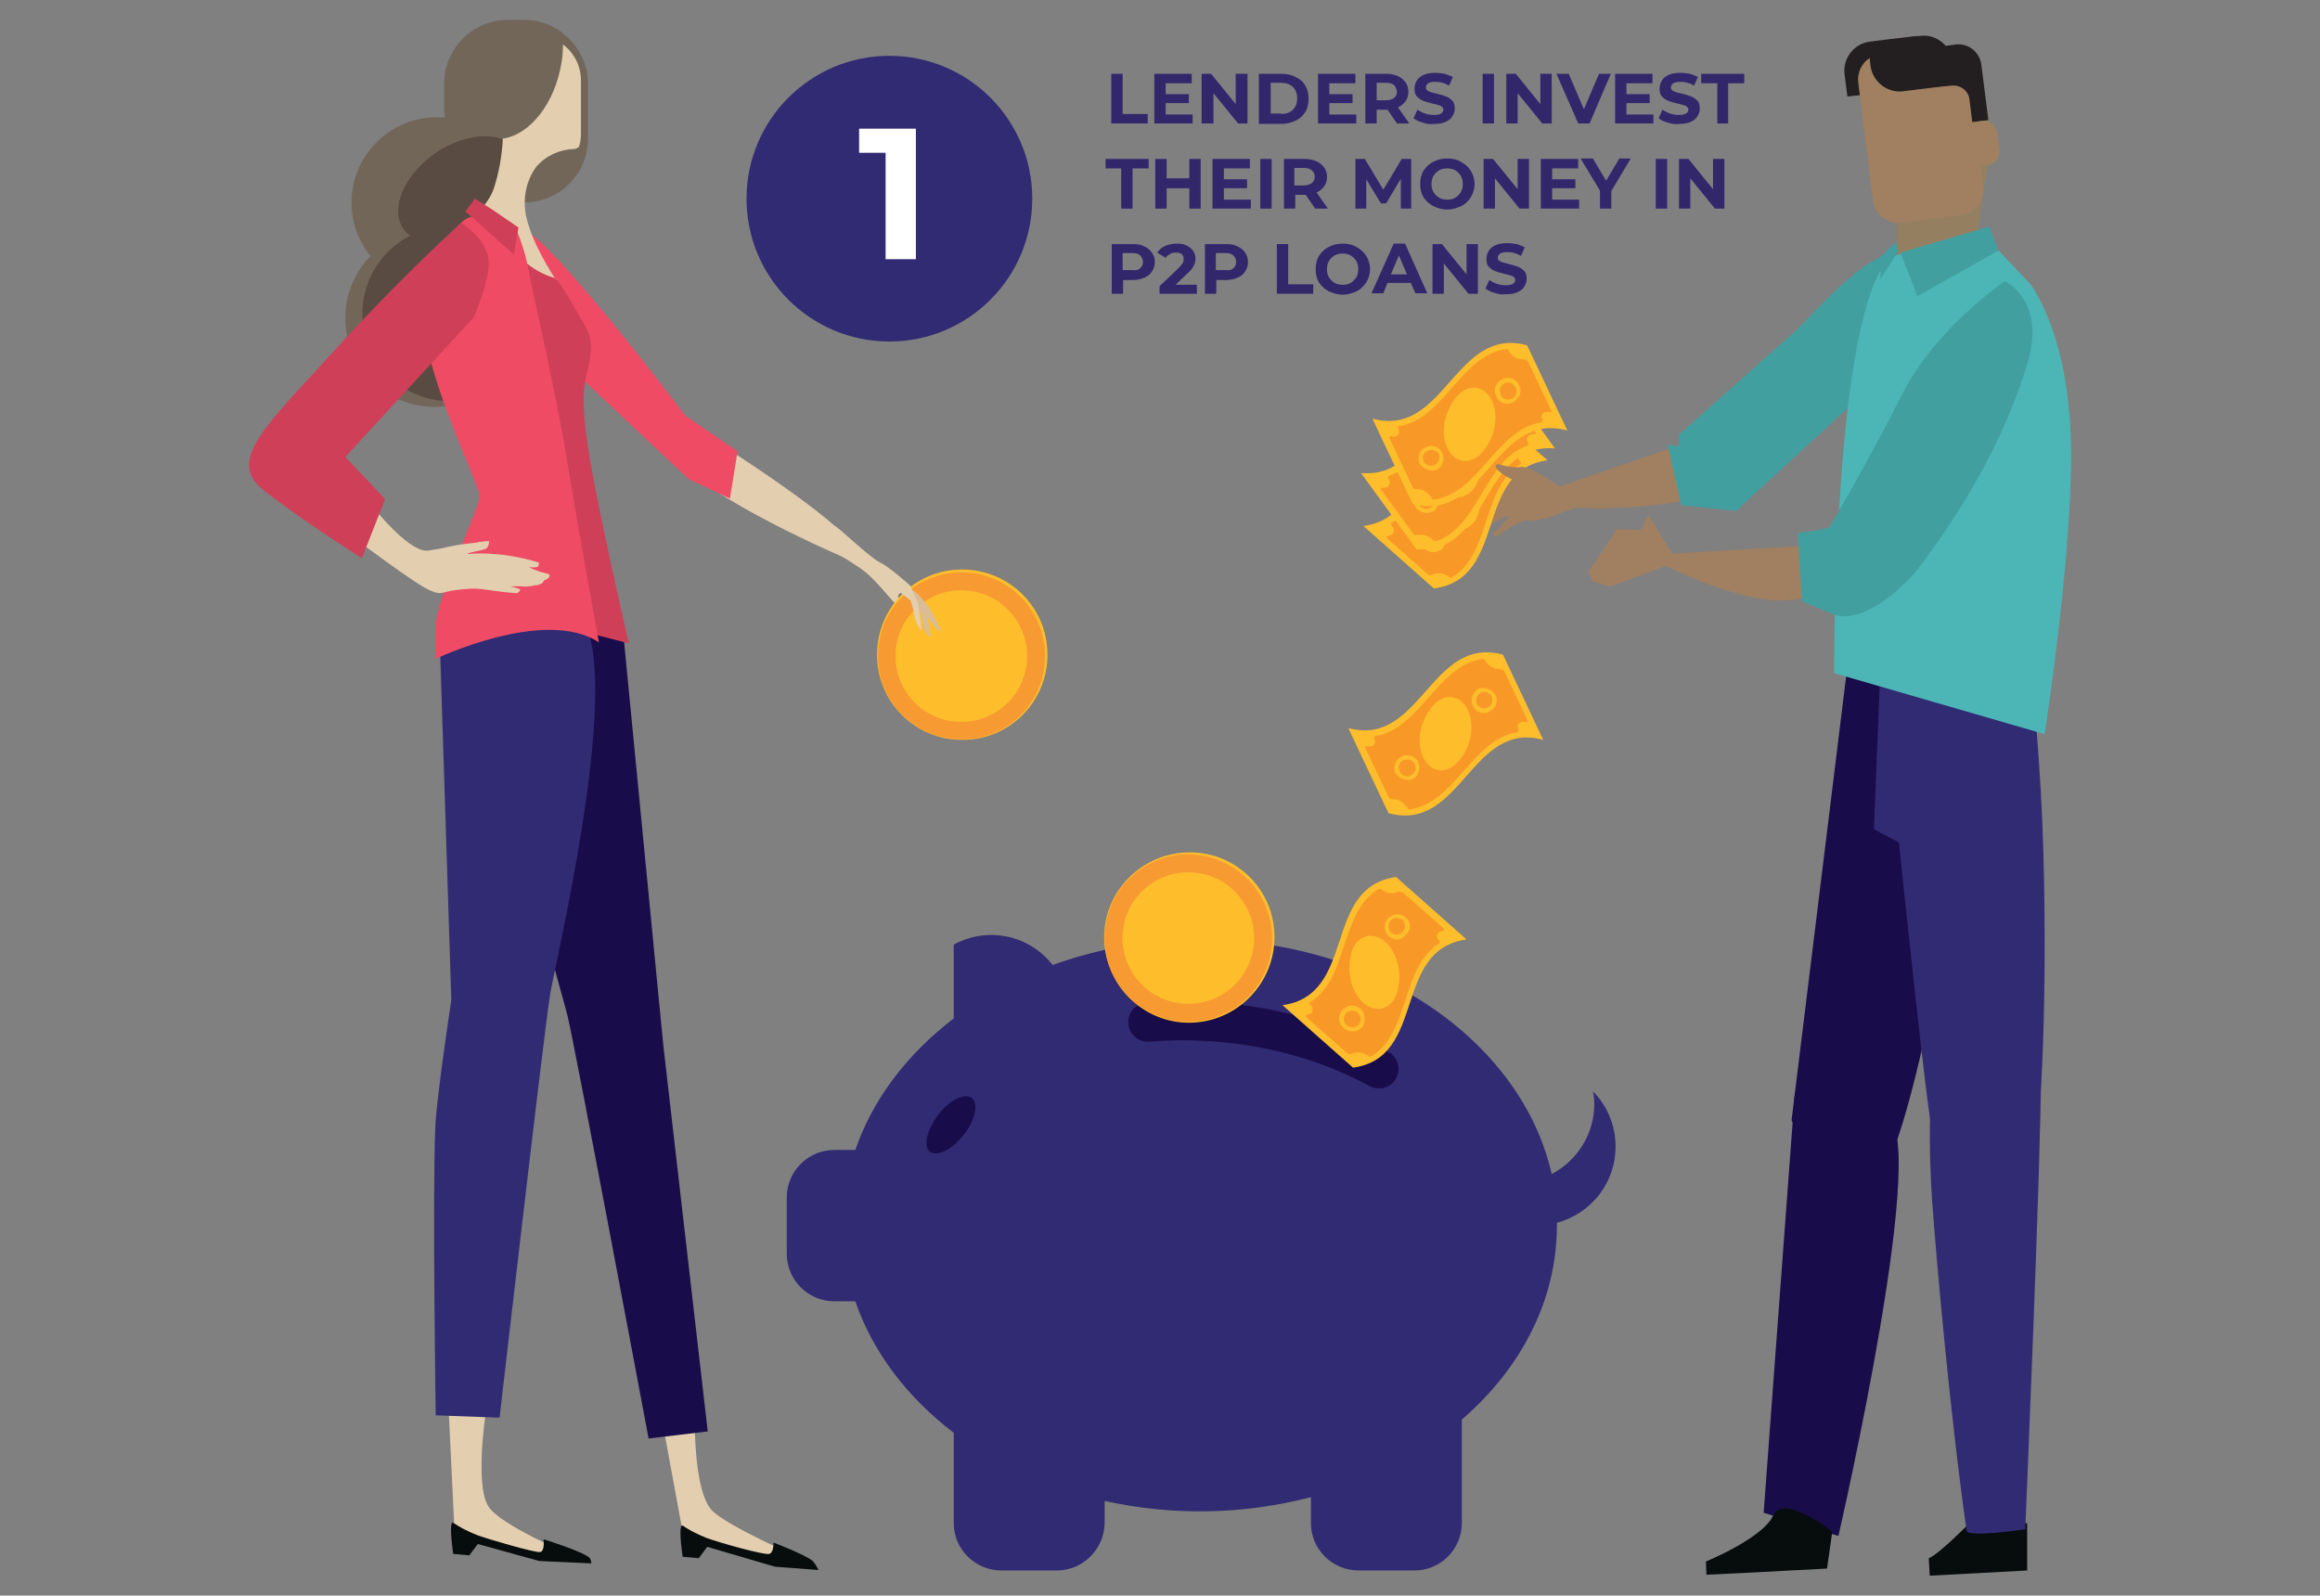 <?xml version="1.0" encoding="utf-8"?>
<!-- Generator: Adobe Illustrator 23.1.1, SVG Export Plug-In . SVG Version: 6.00 Build 0)  -->
<svg version="1.1" id="Layer_1" xmlns="http://www.w3.org/2000/svg" xmlns:xlink="http://www.w3.org/1999/xlink" x="0px" y="0px"
	 viewBox="0 0 490.4 337.3" style="enable-background:new 0 0 490.4 337.3;" xml:space="preserve">
<rect x="0" y="0" width="490.4" height="337.3" fill="#808080" stroke="none"/>
<style type="text/css">
	.st0{fill:#312B74;}
	.st1{fill:#FFFFFF;}
	.st2{fill:#E3CFB0;}
	.st3{fill:#190C4A;}
	.st4{fill:#FEBE2C;}
	.st5{fill:#F89A32;}
	.st6{fill:#DABC95;}
	.st7{fill:#EF4B65;}
	.st8{fill:#070D0C;}
	.st9{fill:#726659;}
	.st10{fill:#5A4B42;}
	.st11{fill:#CF3F58;}
	.st12{fill:#A08061;}
	.st13{fill:#429FA0;}
	.st14{fill:#948061;}
	.st15{fill:#4CB6B6;}
	.st16{fill:#231F20;}
	.st17{fill:#F89927;}
	.st18{clip-path:url(#SVGID_2_);}
	.st19{fill:none;}
	.st20{clip-path:url(#SVGID_4_);}
	.st21{clip-path:url(#SVGID_6_);}
	.st22{fill:#33276C;}
</style>
<title>main artboard</title>
<circle class="st0" cx="188" cy="42" r="30.2"/>
<path class="st1" d="M193.6,27.1v27.7h-6.4V32.3h-5.6v-5.1H193.6z"/>
<path class="st2" d="M193.3,127.6l0.4-0.8l-1.3-3c0,0-4.3-3.9-6.4-4.9s-8.5-7.2-9.5-7.7s-5.3,2.3-5.3,2.3s7.9,4.7,10.9,6.8
	s6.2,6.6,7.4,7.5c1,0.7,1.9,1.5,2.9,2.4c0,0,0.7-1.1-2.3-3.7c-0.8-0.7,0.4-1.2,0.4-1.2L193.3,127.6z"/>
<path class="st0" d="M341.5,242.4c0-4.4-1.7-8.6-4.8-11.7c0.2,0.9,0.3,1.8,0.3,2.7c0,6.2-3.5,11.9-9,14.8
	c-6.4-28.2-37.2-49.6-74.3-49.6c-10.6,0-21.2,1.8-31.2,5.4c-5-6.4-13.8-8.2-20.9-4.3v15.6c-9.8,7.5-17.1,17-20.8,27.8h-4.4
	c-5.6,0-10.1,4.5-10.1,10.1v11.8c0,5.6,4.5,10.1,10.1,10.1h0h4.4c3.7,10.8,11,20.3,20.8,27.8V322c0,5.5,4.5,10,10.1,10h11.7
	c5.5,0,10-4.5,10.1-10v-4.7c14.4,3.2,29.4,2.9,43.6-0.8v5.5c0,5.5,4.5,10,10.1,10H299c5.5,0,10-4.5,10-10v-21.9
	c12.5-10.8,20.1-25.2,20.1-41.1c0-0.2,0-0.4,0-0.5C336.5,256.5,341.5,249.9,341.5,242.4z"/>
<path class="st3" d="M203.7,239.9c-2.4,3.1-5.6,4.7-7.1,3.6s-0.7-4.6,1.7-7.8s5.6-4.7,7.1-3.6S206.2,236.8,203.7,239.9z"/>
<path class="st3" d="M291.5,230.1c-0.7,0-1.4-0.2-2-0.5c-13.5-7.4-30-10.7-46.6-9.4c-2.2,0.2-4.2-1.5-4.4-3.8s1.5-4.2,3.8-4.4
	c18.2-1.5,36.4,2.2,51.2,10.4c2,1.1,2.7,3.6,1.6,5.6C294.4,229.3,293,230.1,291.5,230.1L291.5,230.1z"/>
<path class="st4" d="M269.4,198.1c0,9.9-8,18-17.9,18.1s-18-8-18.1-17.9s8-18,17.9-18.1c0,0,0,0,0.1,0
	C261.3,180.1,269.4,188.1,269.4,198.1z"/>
<path class="st5" d="M268.9,198.3c0,9.8-7.9,17.7-17.7,17.7c-9.8,0-17.7-7.9-17.7-17.7c0-9.8,7.9-17.7,17.7-17.7h0
	C260.9,180.7,268.9,188.6,268.9,198.3z"/>
<path class="st4" d="M265.1,198.3c0,7.7-6.2,13.9-13.9,13.9s-13.9-6.2-13.9-13.9c0-7.7,6.2-13.9,13.9-13.9
	C258.9,184.4,265.1,190.7,265.1,198.3L265.1,198.3z"/>
<path class="st4" d="M221.4,138.3c0.1,9.9-7.9,18.1-17.9,18.1c-9.9,0.1-18.1-7.9-18.1-17.9c-0.1-9.9,7.9-18.1,17.9-18.1
	c0,0,0.1,0,0.1,0C213.3,120.4,221.4,128.4,221.4,138.3z"/>
<path class="st5" d="M220.9,138.7c0,9.8-7.9,17.7-17.7,17.6s-17.7-7.9-17.6-17.7c0-9.8,7.9-17.6,17.7-17.6
	C213,121,220.9,128.9,220.9,138.7C220.9,138.7,220.9,138.7,220.9,138.7z"/>
<path class="st4" d="M217.1,138.7c0,7.7-6.2,13.9-13.9,13.9s-13.9-6.2-13.9-13.9s6.2-13.9,13.9-13.9h0
	C210.9,124.8,217.1,131,217.1,138.7L217.1,138.7z"/>
<path class="st6" d="M191.8,125.4c0,0,0.5-0.9,1.2-0.5c1.3,0.9,2.4,2.1,3.3,3.4c0.6,0.8,2.8,5.3,2.8,5.3c-1.1-0.6-2-1.4-2.6-2.5
	C195.2,128.5,191.8,125.4,191.8,125.4z"/>
<path class="st6" d="M192.2,125.9c1.6,0.9,2.4,3,2.8,5.6c0.1,1.3,0.7,2.5,1.7,3.2c-0.2-1.8-0.5-3.6-1-5.4c-0.2-1.1-0.6-2.1-1.2-3.1
	C192.7,123.6,188.1,123.4,192.2,125.9z"/>
<path class="st2" d="M142.9,96.5c5.7,8.7,36.1,21.6,36.1,21.6s12.7,1.6-24.1-22.5C143.9,88.3,141.5,94.3,142.9,96.5z"/>
<path class="st2" d="M191.3,124.1c0,0,2.3,1.9,2.7,3.3c0.3,1,0.8,5.9,0.8,5.9c-0.8-0.9-1.4-2.1-1.5-3.3
	C192.9,128,192.3,126,191.3,124.1z"/>
<path class="st7" d="M155.9,95.4l-11-7.5c0,0-32.7-43.4-35.5-39.4c-3.3,4.7-5.6,13.5-5.6,13.5l41.8,39.3l8.7,4.1L155.9,95.4z"/>
<path class="st2" d="M139.8,299.4l4.7,25.5l16.2,4.2l8.6,0.3c0,0-15.8-6.8-18.9-10.2c-4.7-5.3-3.4-26.2-3.4-26.2L139.8,299.4z"/>
<path class="st8" d="M144.3,329.1l3.4,0.3l1.8-2.4l14.3,4.2l9.2,0.7c-0.3-0.7-0.7-1.3-1.2-1.9c-1.7-1.4-8.3-3.9-8.3-3.9
	s0.1,2.1-0.9,2.4s-11-2.5-13.3-3.4c-4-1.6-5-2.8-5.2-2.6C143.4,323.2,144.3,329.1,144.3,329.1z"/>
<path class="st3" d="M131.9,135.5l8.3,85.4l9.4,81.7l-12.5,1.5c0,0-15.4-82.1-17.1-89.2s-19.1-63.7-12.9-78.7
	S131.9,135.5,131.9,135.5z"/>
<path class="st9" d="M110.6,66.8c0.2,10.4-8,19-18.4,19.2C81.8,86.2,73.2,78,73,67.6c-0.2-10.4,8-18.9,18.4-19.2c0.1,0,0.3,0,0.4,0
	C102,48.3,110.4,56.6,110.6,66.8z"/>
<path class="st9" d="M124.3,29.3c0,7.5-6.1,13.5-13.5,13.5l-3.4-6.4c-7.5,0-13.5-6-13.5-13.5v-5.1c0-7.5,6.1-13.5,13.5-13.5h0h3.4
	c7.5,0,13.5,6.1,13.5,13.5l0,0L124.3,29.3z"/>
<path class="st9" d="M93.9,22.8v-5.1c0-7.5,6.1-13.5,13.5-13.5h0h3.4c3,0,5.8,1,8.2,2.8c0.2,3.1,0,6.2-0.7,9.2
	c-2.3,9.8-8.9,17.2-16.2,19C97.1,33.1,93.9,28.2,93.9,22.8z"/>
<path class="st9" d="M110.3,42.4c0.2,9.9-7.7,18.2-17.6,18.4s-18.2-7.7-18.4-17.6C74.1,33.3,82,25,91.9,24.8c0.1,0,0.3,0,0.4,0
	C102.2,24.7,110.2,32.5,110.3,42.4C110.3,42.4,110.3,42.4,110.3,42.4z"/>
<path class="st10" d="M113.6,65.9c0.2,10.2-7.9,18.7-18.1,18.9s-18.7-7.9-18.9-18.1c-0.2-10.2,7.9-18.7,18.1-18.9c0.1,0,0.3,0,0.4,0
	C105.2,47.6,113.5,55.7,113.6,65.9z"/>
<path class="st10" d="M92.1,32.3c6.7-4.5,14.4-4.7,17.4-0.4s-0.2,11.4-6.8,16s-14.4,4.7-17.4,0.5S85.4,36.9,92.1,32.3z"/>
<path class="st2" d="M119,9.4c0,1.3-0.1,2.6-0.3,3.8c-1.4,8.7-6.7,15.3-12.4,16.1c-0.2,3.6-0.8,7.1-1.9,10.5c-1.1,3.4-5.1,7-5.1,7
	c-1,6.1,19.7,15,19.2,14s-5.6-8.1-7.2-14.7c-0.9-3.8-0.2-7.8,2.1-10.9c2-2.3,4.9-3.6,7.9-3.7c0.4,0,0.8-0.2,1.1-0.5
	c0.3-0.9,0.4-1.9,0.4-2.8V17C122.8,14,121.4,11.2,119,9.4z"/>
<path class="st11" d="M123.2,133.5l9.7,2.5c0,0-6.3-27.5-8.1-38.3s-1.6-14.3-1-17.6s2.2-7.2,0-11s-5.5-9.9-6.8-10.4
	c-2.3-0.7-4.4-1.9-6.2-3.5C109.8,54.3,123.2,133.5,123.2,133.5z"/>
<path class="st2" d="M94.8,297.2l1.3,27.1l16.2,4.2l8.6,0.3c0,0-15.3-6.4-17.7-10.4c-3.2-5.3,0-23.2,0-23.2L94.8,297.2z"/>
<path class="st8" d="M95.8,328.5l3.4,0.3l1.8-2.4l13,3.6l11,0.5c0-0.5-0.2-0.9-0.4-1.2c-1.6-1.4-9.7-3.9-9.7-3.9s0.3,2.5-0.7,2.7
	s-11-2.7-13.4-3.6c-4-1.6-5-2.8-5.2-2.6C94.9,322.5,95.8,328.5,95.8,328.5z"/>
<path class="st0" d="M93,136.7l2.4,74.7c0,0-3.1,20.3-3.4,27c-0.6,15.2,0.1,60.8,0.1,60.8l13.5,0.5c0,0,9.5-82.5,10.7-89.6
	s15-64.6,7.1-78.9S93,136.7,93,136.7z"/>
<path class="st7" d="M126.6,135.8c0,0-4.7-25.8-6.8-38.9S112,59.1,111.5,56c-0.5-2.5-1.3-5-2.3-7.3c0,0-5-3.7-9.4-2.9
	s-8.1,10.7-9.9,20.3s11.5,36.5,11.5,38.8s-9.4,22.2-9.4,27.9v6.5C91.9,139.4,115.1,128.2,126.6,135.8z"/>
<polygon class="st11" points="100.4,42 104.2,44.4 109.6,48.1 108.6,53.8 98.4,44.7 "/>
<path class="st2" d="M77.5,105.5c0,0,8.5,11.3,12.9,10.9c1.5-0.2,2.9-0.4,4.3-0.8c3-0.6,3.6-0.6,6-0.9c0.9-0.2,1.8-0.3,2.7-0.3
	c0,0,0,1.4-0.9,1.7s-2.9,0.6-3.6,0.9s1.7-0.2,5.3,0.1c2.9,0.2,5.8,0.7,8.6,1.5c1,0.3,1.1,0.3,1.1,0.4c0,0.4,0,0.8-0.5,0.9
	s-1.8,0-1.7,0c0.9,0.4,1.9,0.8,2.9,1.1c0.4,0.1,0.9,0.2,1.2,0.3c0.7,0.2,0.4,1-0.8,1.4c0,0-0.3,0.6-0.6,0.7
	c-0.2,0.1-0.3,0.1-0.5,0.2s-0.4,0.1-0.7,0.1c-0.8,0.2-1.5,0.3-2.3,0.3c-1-0.1-2-0.1-3,0c0.7,0.1,1.4,0.3,2.1,0.6
	c-0.1,0.4-0.5,0.8-0.9,0.8c-0.7-0.1-1.7-0.1-4.6-0.5c-3.1-0.4-3.8-0.7-7.8-0.2c-3.5,0.4-3.2,1.2-5.6,0.2
	c-3.3-1.3-15.4-10.7-17.7-12.1S77.5,105.5,77.5,105.5z"/>
<path class="st11" d="M73,96.6L100.2,67c0,0,3.3-7.8,3.1-11.7c-0.2-4.7-5.8-8.2-5.8-8.2s-12.4,11.1-27,27.2s-22.7,23.1-14.7,29.4
	s20.7,14.3,20.7,14.3l4.9-12.5L73,96.6z"/>
<path class="st2" d="M193.3,127.6l0.4-0.8l-1.3-3c0,0-3.8-0.3-1.9,1.6L193.3,127.6z"/>
<polygon class="st12" points="336.7,122.9 340.3,124 354.5,118.8 348.5,108.9 346.8,112 341.8,111.9 335.7,120.9 "/>
<path class="st12" d="M364.3,90.9L327,103.8c0,0,1.1,2.8,3.4,3.2c6,1,19.7,0.3,26.2-1.4c5.9-1.6,11.6-3.7,17.1-6.3L364.3,90.9z"/>
<path class="st12" d="M333.3,107.2l-4.5,1.7c-1.6,0.6-3.2,1-4.9,1.2c-2.8,0.2-4.4-1.6-5.1-4.2c-0.4-1.3-0.5-2.7-0.2-4
	c0,0,2.8-2.1,5-0.4s9.2,2.2,9,3.3C332.7,105.7,332.9,106.5,333.3,107.2z"/>
<polygon class="st12" points="319.8,100.9 314.6,102.3 309.8,103.7 310.5,104.6 314,104.1 319.8,105.9 319.8,104.2 "/>
<polygon class="st12" points="314.7,105.9 311,108.3 311.5,109.4 315.5,107.6 320.3,107.3 319.8,104.2 "/>
<polygon class="st12" points="312.7,110.9 315.5,108.7 317.1,107 319.7,106.6 320.9,108.9 318.1,109.3 313.9,111.5 "/>
<polygon class="st12" points="315.4,113.2 319.7,108.5 321.6,108.3 322.5,109.9 319.7,111.2 316.5,113.3 "/>
<path class="st12" d="M335,103.9c-1.8,0.4-3.7,0.1-5.2-1c0,0-6.2-4.4-7.8-4s-4.8-0.6-4.8-0.6s-1.5,0.3,1,2.1c1,0.7,2.2,1.3,3.4,1.7
	c0,0,2.6,3.8,3.9,4.3c2.6,1,9.2-1,9.2-1S335.4,103.8,335,103.9z"/>
<path class="st13" d="M379.5,70l-24.6,21.9v2.4l-2.4-0.3l2.9,12.8l11.6,1.2l33.1-30.5c0,0,5.9-8.8,2.2-21.3
	C399.6,47,381.6,68.3,379.5,70z"/>
<path class="st14" d="M401,51.5c0,4.1,2,7.8,4.3,8.2l6.6,0.5c2.3,0,4.8-3.4,5.5-7.5l3.1-20.2c0.7-4-0.3-12.3-3.6-15
	c-2.9-2.4-6.9-2.7-10.1-0.8c-3.7,2.1-5.9,10.1-5.9,14.2L401,51.5z"/>
<path class="st12" d="M384.3,115.2l-36.5,2.2c0,0,27.5,15.5,37.1,7S384.3,115.2,384.3,115.2z"/>
<path class="st8" d="M407.7,329.4l0.2,3.7l20.6-1.1v-10l-12.4,0.2C416.1,322.2,409.7,328.7,407.7,329.4z"/>
<path class="st3" d="M417.7,153.9c0,0-7.5,61.6-17.3,88.9c-8.6,24.2-21.7-6-21.7-6l12.7-103.3l29.5-3.8
	C421,129.7,423,130.3,417.7,153.9z"/>
<path class="st0" d="M397.7,135.8l-1.6,39.5l5.3,2.8c0,0,6,58.3,7.1,61.2c6.4,16.6,20.3,5.7,21.9,0s2.8-47.6,0.6-78l-2.2-30.4
	L397.7,135.8z"/>
<path class="st0" d="M408.9,223.5c0,0-1.8,10.5-0.5,30.2c0.9,12.5,3.8,45.4,7.3,69.9c0.2,1.5,12.4-0.3,12.4-0.3s3.4-80.2,3.3-95.7
	C431.4,223,418.2,212,408.9,223.5z"/>
<path class="st15" d="M399.9,54.2l19.1-4.9l10.2,10.8c0,0,7.6,9.6,8.5,31.7s-5.5,63.4-5.5,63.4l-44.5-12.9
	C387.7,142.3,387.4,64.5,399.9,54.2z"/>
<path class="st13" d="M423.8,59.4c0,0,8.6,4.1,4.9,16.9c-6.3,21.8-20.3,40-23,43.6s-11.9,12.6-18.4,9.9l-6.4-2.7l-0.9-14.4l4.2-0.6
	l2.5-0.6c0,0,8.4-14.3,15.4-28.2S423.8,59.4,423.8,59.4z"/>
<polygon class="st13" points="401.7,53.4 405.3,62.6 422.4,53 420.5,47.9 "/>
<polygon class="st13" points="400.8,51.1 401.2,53.2 397.5,59 397.5,54.3 "/>
<path class="st3" d="M383.6,235.1c0,0,3.5,0.9,14.5,0.8s-9.5,88.8-9.5,88.8l-15.8-4.9l6.6-88.9L383.6,235.1z"/>
<path class="st8" d="M387.3,323.8l-1.1,7.8l-7.8,0.4l-7.4,0.4l-10.3,0.5l-0.1-2.8c0,0,12-4.9,14.2-9.7S387.3,323.8,387.3,323.8z"/>
<path class="st16" d="M406,12.3l-0.6-4.7l-1.9,0.2l-5.1,0.6l-3.1,0.4c-3.4,0.4-5.8,3.5-5.4,6.9c0,0,0,0,0,0l0.6,4.7l1.9-0.2l5.1-0.6
	l3.1-0.4C404,18.8,406.4,15.7,406,12.3C406,12.3,406,12.3,406,12.3z"/>
<path class="st12" d="M419.2,39.4c0.4,3-1.8,5.8-4.8,6.1l0,0L402,47.1c-3,0.4-5.8-1.8-6.1-4.8c0,0,0,0,0,0l-3.1-24.8
	c-0.4-3,1.8-5.8,4.8-6.1l12.4-1.6c3-0.4,5.8,1.8,6.1,4.8L419.2,39.4z"/>
<path class="st16" d="M405.8,7.6c2.1-0.3,4.1,0.5,5.5,2.1l2.1-0.3c2.6-0.3,5,1.5,5.4,4.2l1.5,11.8l-3.4,0.4l-0.6-4.8
	c-0.2-1.8-1.9-3.1-3.8-2.9l-2,0.2l-5.1,0.6l-3.1,0.4c-3.4,0.4-6.4-2-6.9-5.3l-0.6-5L405.8,7.6z"/>
<path class="st12" d="M416.2,28.9c-0.2-1.6,0.9-3.1,2.5-3.3c0,0,0,0,0,0h0.2c1.6-0.2,3.1,0.9,3.3,2.5c0,0,0,0,0,0l0.5,3.5
	c0.2,1.6-1,3.1-2.5,3.3h-0.2c-1.1,0.2-2.3-0.4-2.9-1.4"/>
<path class="st4" d="M327.1,97.3l-14.9-13.2c-15.7,2.2-8.2,24.9-24,27.1l14.9,13.2C318.9,122.3,311.4,99.5,327.1,97.3z"/>
<path class="st17" d="M306,102.4c0.2-0.7,0.6-1.2,1.1-1.7l-0.9-1.3c-0.5,0.5-0.9,1.1-1.1,1.8l-0.9-0.8c-0.1,0.4-0.3,0.8-0.4,1.2
	l0.9,0.8c-0.4,1.3,0,2.7,0.9,3.7c0.8,0.7,1.5,0.6,2.4-0.6c0.6-0.8,1-1.1,1.3-0.8s0.4,0.7,0.2,1.5c-0.2,0.6-0.5,1.1-0.9,1.5l0.9,1.3
	c0.4-0.4,0.7-1,0.9-1.6l0.8,0.7c0.1-0.4,0.3-0.8,0.4-1.2l-0.9-0.8c0.3-1.2,0-2.6-0.9-3.5c-0.9-0.8-1.7-0.3-2.4,0.8
	c-0.5,0.7-0.9,0.9-1.2,0.6C305.8,103.6,305.7,102.9,306,102.4z"/>
<path class="st17" d="M301.7,112.9c-0.6,0.7-0.6,1.7,0,2.3c0,0,0,0,0.1,0.1c0.7,0.7,1.8,0.7,2.5,0s0.7-1.8,0-2.5
	c0-0.1-0.1-0.1-0.1-0.1C303.4,112.1,302.4,112.2,301.7,112.9C301.7,112.9,301.7,112.9,301.7,112.9z"/>
<path class="st17" d="M311,93.3c-0.6,0.8-0.5,1.9,0.2,2.6c0.8,0.6,1.9,0.4,2.5-0.4c0.5-0.7,0.5-1.7-0.1-2.3
	C312.9,92.6,311.7,92.6,311,93.3z"/>
<path class="st17" d="M312.7,87.2c-1.1,0.5-2.3,0.4-3.3-0.3l-0.1-0.1c-0.1-0.1-0.2-0.2-0.4-0.2c-0.1,0-0.3,0-0.4,0.1
	c-8.2,5-6.2,18.9-14.4,23.9c-0.1,0.1-0.1,0.2-0.1,0.3c0,0.1,0.1,0.2,0.2,0.3c0.5,0.3,0.6,1,0.3,1.5c-0.2,0.3-0.5,0.5-0.8,0.5
	c-0.1,0-0.2,0.1-0.3,0.1c-0.1,0-0.2,0.1-0.3,0.2c0,0.1,0,0.2,0.1,0.3l8.6,7.6c0.1,0.1,0.3,0.2,0.4,0.2s0.3,0,0.5-0.1
	c1.1-0.5,2.4-0.4,3.4,0.3l0.4-0.2l-0.3,0.3c0.1,0.1,0.2,0.1,0.4,0.2c0.1,0,0.3,0,0.4-0.1c8.2-5,6.2-18.9,14.4-23.9
	c0.1-0.1,0.1-0.2,0.1-0.3c0-0.1-0.1-0.2-0.2-0.3c-0.8-0.7-0.5-1.8,0.8-2c0.1,0,0.2-0.1,0.3-0.2c0-0.1,0-0.2-0.1-0.3l-8.6-7.6
	c-0.1-0.1-0.3-0.2-0.5-0.2C313,87.1,312.8,87.1,312.7,87.2z M305,115.9c-1.1,1.1-2.9,1.1-4,0c-1-1.1-1-2.8,0-3.8
	c1-0.9,2.5-1,3.5-0.2C305.7,112.9,305.9,114.6,305,115.9z M312.5,108.5c-1.1,3.7-4.6,4.5-7.2,2.2s-3.5-6.9-2.4-10.6s4.5-4.5,7.2-2.1
	S313.6,104.8,312.5,108.5L312.5,108.5z M314.4,96.3c-0.8,1.1-2.3,1.3-3.4,0.5c0,0-0.1-0.1-0.1-0.1c-1.1-0.9-1.3-2.6-0.4-3.8
	c0.9-1.2,2.6-1.3,3.8-0.4c0.1,0.1,0.1,0.1,0.2,0.2c1,0.9,1.1,2.4,0.1,3.4C314.5,96.2,314.4,96.2,314.4,96.3L314.4,96.3z"/>
<g>
	<g>
		<defs>
			<path id="SVGID_1_" d="M327.1,97.3l-14.9-13.2c-15.7,2.2-8.2,24.9-24,27.1l14.9,13.2C318.9,122.3,311.4,99.5,327.1,97.3z"/>
		</defs>
		<clipPath id="SVGID_2_">
			<use xlink:href="#SVGID_1_"  style="overflow:visible;"/>
		</clipPath>
		<g class="st18">
			<path class="st19" d="M327.1,97.3l-14.9-13.2c-15.7,2.2-8.2,24.9-24,27.1l14.9,13.2C318.9,122.3,311.4,99.5,327.1,97.3z"/>
		</g>
	</g>
</g>
<path class="st4" d="M328.7,94.8L317,78.7c-15.8-1.3-13.5,22.6-29.3,21.3l11.7,16.1C315.2,117.3,312.8,93.5,328.7,94.8z"/>
<path class="st17" d="M307,95.1c0.3-0.6,0.8-1.1,1.4-1.4c-0.2-0.5-0.4-1-0.6-1.5c-0.6,0.4-1.1,0.9-1.5,1.5l-0.7-0.9l-0.7,1.1l0.7,1
	c-0.6,1.2-0.6,2.6,0.1,3.8c0.6,0.9,1.4,0.9,2.5,0c0.8-0.7,1.2-0.8,1.4-0.5s0.3,0.8-0.2,1.5c-0.3,0.5-0.7,1-1.2,1.3l0.6,1.4
	c0.5-0.3,0.9-0.8,1.2-1.3c0.2,0.3,0.4,0.6,0.6,0.9l0.7-1.1c-0.2-0.3-0.5-0.6-0.7-0.9c0.6-1.2,0.5-2.5-0.1-3.6
	c-0.7-1-1.5-0.6-2.5,0.2c-0.7,0.6-1.1,0.7-1.3,0.4C306.5,96.2,306.6,95.6,307,95.1z"/>
<path class="st17" d="M300.5,104.4c-0.8,0.5-1,1.5-0.5,2.3c0,0,0,0,0,0.1c0.5,0.8,1.6,1,2.5,0.5c0.8-0.5,1-1.6,0.5-2.4
	c0,0-0.1-0.1-0.1-0.1C302.3,104,301.3,103.8,300.5,104.4C300.5,104.4,300.5,104.4,300.5,104.4z"/>
<path class="st17" d="M313.9,87.4c-0.8,0.6-0.9,1.8-0.3,2.6c0.6,0.8,1.8,0.8,2.5,0.2c0.7-0.6,0.8-1.5,0.4-2.3
	C315.8,87,314.7,86.8,313.9,87.4z"/>
<path class="st17" d="M316.8,81.7c-1.1,0.2-2.3-0.1-3.1-1l-0.1-0.1c-0.1-0.1-0.2-0.2-0.3-0.2s-0.3,0-0.4,0
	c-9.1,3.1-10.2,17.1-19.3,20.2c-0.1,0.1-0.2,0.1-0.2,0.3c0,0.1,0,0.3,0.1,0.4c0.4,0.4,0.4,1.1-0.1,1.5c-0.2,0.2-0.5,0.3-0.8,0.3
	h-0.3c-0.1,0-0.3,0-0.4,0.1c-0.1,0.1-0.1,0.2,0,0.3l6.8,9.3c0.1,0.1,0.2,0.2,0.4,0.3c0.2,0,0.3,0,0.5,0c1.2-0.2,2.4,0.1,3.2,1
	l0.5-0.1l-0.4,0.2c0.1,0.1,0.2,0.2,0.3,0.2s0.3,0,0.4,0c9.1-3.1,10.2-17.1,19.3-20.2c0.1,0,0.2-0.2,0.2-0.3c0-0.1,0-0.2-0.1-0.3
	c-0.6-0.9-0.1-1.8,1.2-1.8c0.1,0,0.3,0,0.4-0.1c0.1-0.1,0.1-0.2,0-0.3l-6.8-9.3c-0.1-0.1-0.3-0.2-0.4-0.3
	C317.1,81.7,316.9,81.7,316.8,81.7z M303.1,108c-1.3,0.8-3,0.4-3.9-0.8c-0.7-1.3-0.2-2.9,1-3.6c1.1-0.6,2.5-0.4,3.3,0.5
	C304.4,105.3,304.2,107,303.1,108z M312,102.5c-1.9,3.4-5.4,3.4-7.5,0.5s-1.9-7.5,0-10.9s5.4-3.4,7.5-0.5S313.9,99.2,312,102.5
	L312,102.5z M316.5,91c-1,0.9-2.6,0.8-3.5-0.2c0,0-0.1-0.1-0.1-0.1c-1-1.1-0.9-2.8,0.2-3.8c1.1-1,2.8-0.9,3.8,0.2
	c0.1,0.2,0.3,0.3,0.4,0.5c0.8,1.1,0.5,2.6-0.6,3.4C316.5,90.9,316.5,91,316.5,91z"/>
<g>
	<g>
		<defs>
			<path id="SVGID_3_" d="M328.7,94.8L317,78.7c-15.8-1.3-13.5,22.6-29.3,21.3l11.7,16.1C315.2,117.3,312.8,93.5,328.7,94.8z"/>
		</defs>
		<clipPath id="SVGID_4_">
			<use xlink:href="#SVGID_3_"  style="overflow:visible;"/>
		</clipPath>
		<g class="st20">
			<path class="st19" d="M328.7,94.8L317,78.7c-15.8-1.3-13.5,22.6-29.3,21.3l11.7,16.1C315.2,117.3,312.8,93.5,328.7,94.8z"/>
		</g>
	</g>
</g>
<path class="st4" d="M331.3,91l-8.5-18c-15.3-4.2-17.4,19.7-32.7,15.5c2.8,6,5.7,12,8.5,18C313.9,110.7,315.9,86.8,331.3,91z"/>
<path class="st17" d="M301.8,95.3c-0.9,0.3-1.3,1.3-0.9,2.1c0,0,0,0.1,0,0.1c0.4,0.9,1.5,1.2,2.4,0.8s1.2-1.5,0.8-2.4l0,0
	C303.6,95.2,302.6,94.9,301.8,95.3C301.8,95.3,301.8,95.3,301.8,95.3z"/>
<path class="st17" d="M318,81c-0.9,0.5-1.2,1.6-0.8,2.5c0.4,0.9,1.5,1.2,2.4,0.8c0.8-0.4,1.2-1.4,0.8-2.3C320,81,318.9,80.6,318,81z
	"/>
<path class="st17" d="M322,75.9c-1.2,0.1-2.4-0.5-3-1.6l0-0.1c0-0.1-0.1-0.2-0.3-0.3c-0.1-0.1-0.3-0.1-0.4-0.1
	c-9.5,1.3-13.2,14.9-22.6,16.3c-0.1,0-0.2,0.1-0.2,0.2c0,0.1,0,0.3,0.1,0.4c0.4,0.9-0.1,1.7-1.2,1.6l-0.3-0.1c-0.1,0-0.3,0-0.4,0.1
	c-0.1,0.1-0.1,0.2,0,0.3l4.9,10.4c0.1,0.1,0.2,0.2,0.3,0.3c0.1,0.1,0.3,0.1,0.5,0.1c1.2,0,2.3,0.6,3,1.6h0.5l-0.4,0.2
	c0.1,0.1,0.2,0.2,0.3,0.3c0.1,0.1,0.3,0.1,0.4,0.1c9.5-1.4,13.2-14.9,22.6-16.3c0.1,0,0.2-0.1,0.2-0.2c0-0.1,0-0.2,0-0.4
	c-0.5-1,0.2-1.8,1.5-1.6c0.1,0.1,0.3,0.1,0.4,0c0.1-0.1,0.1-0.2,0-0.3c-1.6-3.5-3.3-6.9-4.9-10.4c-0.1-0.1-0.2-0.2-0.4-0.3
	C322.3,76,322.2,76,322,75.9z M303.7,99.3c-1.4,0.5-3-0.2-3.7-1.5c-0.5-1.4,0.3-2.9,1.7-3.4c1.2-0.4,2.5,0.1,3.1,1.2
	C305.5,96.9,305,98.6,303.7,99.3z M313.4,95.5c-2.5,3-6,2.4-7.5-0.9s-0.5-7.7,2-10.7s6-2.4,7.5,0.9S315.9,92.6,313.4,95.5z
	 M319.9,85c-1.2,0.7-2.7,0.3-3.4-0.8c0-0.1-0.1-0.1-0.1-0.2c-0.8-1.3-0.4-2.9,0.9-3.7c1.3-0.8,2.9-0.4,3.7,0.9
	c0.1,0.2,0.2,0.3,0.2,0.5c0.5,1.2,0,2.6-1.2,3.2C320.1,85,320,85,319.9,85z"/>
<path class="st4" d="M326.2,156.4l-8.5-18c-15.3-4.2-17.4,19.7-32.7,15.5l8.5,18C308.9,176.1,310.9,152.2,326.2,156.4z"/>
<path class="st17" d="M296.7,160.7c-0.9,0.4-1.3,1.3-0.9,2.2c0,0,0,0,0,0.1c0.4,0.9,1.4,1.4,2.3,1s1.4-1.4,1-2.3
	c0-0.1-0.1-0.2-0.1-0.2C298.6,160.6,297.6,160.3,296.7,160.7C296.7,160.7,296.7,160.7,296.7,160.7z"/>
<path class="st17" d="M313,146.4c-0.9,0.5-1.2,1.6-0.8,2.5c0.5,0.8,1.6,1.1,2.4,0.6c0.7-0.4,1.1-1.3,0.8-2.1
	C315,146.4,313.9,146,313,146.4z"/>
<path class="st17" d="M316.9,141.4c-1.2,0-2.3-0.6-2.9-1.6l0-0.1c0-0.1-0.1-0.2-0.3-0.3c-0.1-0.1-0.3-0.1-0.4-0.1
	c-9.5,1.4-13.2,14.9-22.6,16.3c-0.1,0-0.2,0.1-0.2,0.2c0,0.1,0,0.3,0,0.4c0.4,0.9-0.1,1.7-1.2,1.6c-0.1,0-0.2,0-0.3,0
	c-0.1-0.1-0.2-0.1-0.4,0c-0.1,0.1-0.1,0.2,0,0.3c1.6,3.5,3.3,6.9,4.9,10.4c0.2,0.3,0.5,0.5,0.8,0.5c1.2-0.1,2.4,0.6,3,1.6h0.5
	l-0.4,0.1c0.1,0.1,0.1,0.2,0.3,0.3c0.1,0.1,0.3,0.1,0.4,0.1c9.5-1.4,13.2-14.9,22.7-16.3c0.1,0,0.2-0.1,0.2-0.2c0-0.1,0-0.3,0-0.4
	c-0.5-1,0.2-1.8,1.5-1.6c0.1,0.1,0.3,0.1,0.4,0c0.1-0.1,0.1-0.2,0-0.3c-1.6-3.5-3.3-6.9-4.9-10.4c-0.1-0.1-0.2-0.2-0.4-0.3
	C317.3,141.5,317.1,141.4,316.9,141.4z M298.6,164.7c-1.4,0.5-3-0.1-3.7-1.5c-0.5-1.4,0.3-2.9,1.7-3.4c1.2-0.4,2.5,0.1,3.1,1.1
	C300.4,162.3,299.9,164,298.6,164.7z M308.3,160.9c-2.5,3-6,2.4-7.5-0.9s-0.5-7.7,2-10.7s6-2.4,7.5,0.9S310.9,158,308.3,160.9z
	 M314.9,150.4c-1.2,0.7-2.7,0.3-3.4-0.9c0-0.1-0.1-0.1-0.1-0.1c-0.7-1.4-0.2-3,1.1-3.8c1.4-0.5,3,0.2,3.7,1.5c0.5,1.2,0,2.7-1.3,3.2
	C315,150.4,314.9,150.4,314.9,150.4L314.9,150.4z"/>
<path class="st4" d="M310,198.6l-14.9-13.2c-15.7,2.2-8.2,24.9-24,27.1l14.9,13.2C301.7,223.6,294.2,200.8,310,198.6z"/>
<path class="st17" d="M284.5,214.2c-0.6,0.6-0.6,1.7,0,2.4c0,0,0,0,0.1,0.1c0.7,0.7,1.8,0.7,2.5,0s0.7-1.8,0-2.5
	c0,0-0.1-0.1-0.1-0.1C286.2,213.4,285.2,213.5,284.5,214.2C284.6,214.2,284.5,214.2,284.5,214.2z"/>
<path class="st17" d="M293.9,194.6c-0.6,0.8-0.5,1.9,0.2,2.6c0.8,0.6,1.9,0.5,2.5-0.3c0.6-0.7,0.5-1.7-0.1-2.4
	C295.7,193.9,294.6,193.9,293.9,194.6z"/>
<path class="st17" d="M295.5,188.5c-1.1,0.5-2.3,0.4-3.3-0.3l-0.1-0.1c-0.1-0.1-0.2-0.1-0.4-0.2c-0.1,0-0.3,0-0.4,0.1
	c-8.2,5-6.2,18.9-14.4,23.9c-0.1,0.1-0.1,0.2-0.1,0.3c0,0.1,0.1,0.2,0.2,0.3c0.5,0.3,0.6,1,0.3,1.5c-0.2,0.2-0.4,0.4-0.7,0.4
	c-0.1,0-0.2,0.1-0.3,0.1c-0.1,0-0.2,0.1-0.3,0.2c0,0.1,0,0.2,0.1,0.3l8.6,7.6c0.1,0.1,0.3,0.2,0.4,0.2c0.2,0,0.3,0,0.5,0
	c1.1-0.5,2.4-0.4,3.4,0.3l0.4-0.2l-0.3,0.3c0.1,0.1,0.2,0.1,0.4,0.2c0.1,0,0.3,0,0.4-0.1c8.2-5,6.2-18.9,14.4-23.9
	c0.1-0.1,0.1-0.2,0.1-0.3c0-0.1-0.1-0.2-0.2-0.3c-0.8-0.7-0.5-1.8,0.8-2c0.1,0,0.2-0.1,0.3-0.2c0-0.1,0-0.2-0.1-0.3l-8.6-7.6
	c-0.1-0.1-0.3-0.1-0.5-0.2C295.8,188.5,295.7,188.5,295.5,188.5z M287.9,217.2c-1.1,1.1-2.9,1.1-4,0c-1.1-1-1.1-2.7,0-3.8
	c1-1,2.5-1.1,3.6-0.2C288.6,214.2,288.8,215.9,287.9,217.2L287.9,217.2z M295.3,209.8c-1.1,3.7-4.6,4.5-7.2,2.1s-3.5-6.9-2.4-10.6
	s4.6-4.5,7.2-2.1S296.5,206.1,295.3,209.8z M297.2,197.6c-0.8,1.1-2.3,1.3-3.4,0.5c0,0-0.1-0.1-0.2-0.1c-1.1-1-1.2-2.7-0.2-3.8
	s2.7-1.2,3.8-0.2c1,0.9,1.1,2.4,0.2,3.4C297.3,197.5,297.2,197.5,297.2,197.6L297.2,197.6z"/>
<g>
	<g>
		<defs>
			<path id="SVGID_5_" d="M310,198.6l-14.9-13.2c-15.7,2.2-8.2,24.9-24,27.1l14.9,13.2C301.7,223.6,294.2,200.8,310,198.6z"/>
		</defs>
		<clipPath id="SVGID_6_">
			<use xlink:href="#SVGID_5_"  style="overflow:visible;"/>
		</clipPath>
		<g class="st21">
			<path class="st19" d="M310,198.6l-14.9-13.2c-15.7,2.2-8.2,24.9-24,27.1l14.9,13.2C301.7,223.6,294.2,200.8,310,198.6z"/>
		</g>
	</g>
</g>
<path class="st12" d="M334.4,103.7c-1.8,0.4-3.7,0.1-5.2-1c0,0-6.2-4.4-7.8-4s-4.8-0.6-4.8-0.6s-1.5,0.3,1,2.1
	c1,0.7,2.2,1.3,3.4,1.7c0,0,2.6,3.8,3.9,4.3c2.6,1,9.2-1,9.2-1S334.8,103.6,334.4,103.7z"/>
<polygon class="st19" points="-40,-1.2 451.2,-1.2 490.8,338.7 -0.4,338.7 "/>
<polygon class="st19" points="-40,-1.2 451.2,-1.2 490.8,338.7 -0.4,338.7 "/>
<g>
	<path class="st22" d="M234.9,15.6h2.4v8.5h5.3v2h-7.7V15.6z"/>
	<path class="st22" d="M252.1,24.1v2H244V15.6h7.9v2h-5.5v2.3h4.9v1.9h-4.9v2.4H252.1z"/>
	<path class="st22" d="M263.7,15.6v10.5h-2l-5.2-6.4v6.4H254V15.6h2l5.2,6.4v-6.4H263.7z"/>
	<path class="st22" d="M266.1,15.6h4.8c1.1,0,2.1,0.2,3,0.7c0.9,0.4,1.6,1,2,1.8c0.5,0.8,0.7,1.7,0.7,2.8s-0.2,2-0.7,2.8
		c-0.5,0.8-1.2,1.4-2,1.8c-0.9,0.4-1.9,0.7-3,0.7h-4.8V15.6z M270.8,24.1c1,0,1.9-0.3,2.5-0.9c0.6-0.6,0.9-1.4,0.9-2.4
		s-0.3-1.8-0.9-2.4c-0.6-0.6-1.5-0.9-2.5-0.9h-2.2v6.5H270.8z"/>
	<path class="st22" d="M286.7,24.1v2h-8.1V15.6h7.9v2h-5.5v2.3h4.9v1.9h-4.9v2.4H286.7z"/>
	<path class="st22" d="M295.3,26.1l-2-2.9h-0.1H291v2.9h-2.4V15.6h4.5c0.9,0,1.7,0.2,2.4,0.5c0.7,0.3,1.2,0.8,1.6,1.3
		c0.4,0.6,0.6,1.2,0.6,2c0,0.8-0.2,1.5-0.6,2s-0.9,1-1.6,1.3l2.4,3.4H295.3z M294.7,18c-0.4-0.3-0.9-0.5-1.7-0.5h-2v3.7h2
		c0.7,0,1.3-0.2,1.7-0.5c0.4-0.3,0.6-0.8,0.6-1.4C295.2,18.8,295,18.4,294.7,18z"/>
	<path class="st22" d="M300.7,25.9c-0.8-0.2-1.4-0.5-1.9-0.9l0.8-1.8c0.5,0.3,1,0.6,1.6,0.8c0.6,0.2,1.2,0.3,1.9,0.3
		c0.7,0,1.2-0.1,1.5-0.3c0.3-0.2,0.5-0.5,0.5-0.8c0-0.2-0.1-0.5-0.3-0.6c-0.2-0.2-0.4-0.3-0.8-0.4c-0.3-0.1-0.7-0.2-1.2-0.3
		c-0.8-0.2-1.5-0.4-2-0.6s-0.9-0.5-1.3-0.9s-0.5-1-0.5-1.7c0-0.6,0.2-1.2,0.5-1.7s0.8-0.9,1.5-1.2c0.7-0.3,1.5-0.4,2.4-0.4
		c0.7,0,1.3,0.1,2,0.2c0.6,0.2,1.2,0.4,1.7,0.7l-0.8,1.8c-1-0.6-1.9-0.8-2.9-0.8c-0.7,0-1.2,0.1-1.5,0.3c-0.3,0.2-0.5,0.5-0.5,0.9
		c0,0.4,0.2,0.6,0.6,0.8c0.4,0.2,0.9,0.3,1.7,0.5c0.8,0.2,1.5,0.4,2,0.6c0.5,0.2,0.9,0.5,1.3,0.9c0.4,0.4,0.5,1,0.5,1.7
		c0,0.6-0.2,1.1-0.5,1.6s-0.8,0.9-1.5,1.2c-0.7,0.3-1.5,0.4-2.4,0.4C302.2,26.3,301.4,26.2,300.7,25.9z"/>
	<path class="st22" d="M313.4,15.6h2.4v10.5h-2.4V15.6z"/>
	<path class="st22" d="M328,15.6v10.5h-2l-5.2-6.4v6.4h-2.4V15.6h2l5.2,6.4v-6.4H328z"/>
	<path class="st22" d="M340.5,15.6L336,26.1h-2.4L329,15.6h2.6l3.2,7.5l3.2-7.5H340.5z"/>
	<path class="st22" d="M349.5,24.1v2h-8.1V15.6h7.9v2h-5.5v2.3h4.9v1.9h-4.9v2.4H349.5z"/>
	<path class="st22" d="M352.5,25.9c-0.8-0.2-1.4-0.5-1.9-0.9l0.8-1.8c0.5,0.3,1,0.6,1.6,0.8c0.6,0.2,1.2,0.3,1.9,0.3
		c0.7,0,1.2-0.1,1.5-0.3c0.3-0.2,0.5-0.5,0.5-0.8c0-0.2-0.1-0.5-0.3-0.6c-0.2-0.2-0.4-0.3-0.8-0.4c-0.3-0.1-0.7-0.2-1.2-0.3
		c-0.8-0.2-1.5-0.4-2-0.6s-0.9-0.5-1.3-0.9s-0.5-1-0.5-1.7c0-0.6,0.2-1.2,0.5-1.7s0.8-0.9,1.5-1.2c0.7-0.3,1.5-0.4,2.4-0.4
		c0.7,0,1.3,0.1,2,0.2c0.6,0.2,1.2,0.4,1.7,0.7l-0.8,1.8c-1-0.6-1.9-0.8-2.9-0.8c-0.7,0-1.2,0.1-1.5,0.3c-0.3,0.2-0.5,0.5-0.5,0.9
		c0,0.4,0.2,0.6,0.6,0.8c0.4,0.2,0.9,0.3,1.7,0.5c0.8,0.2,1.5,0.4,2,0.6c0.5,0.2,0.9,0.5,1.3,0.9c0.4,0.4,0.5,1,0.5,1.7
		c0,0.6-0.2,1.1-0.5,1.6s-0.8,0.9-1.5,1.2c-0.7,0.3-1.5,0.4-2.4,0.4C354.1,26.3,353.3,26.2,352.5,25.9z"/>
	<path class="st22" d="M363,17.6h-3.4v-2h9.1v2h-3.4v8.5H363V17.6z"/>
	<path class="st22" d="M237.1,35.6h-3.4v-2h9.1v2h-3.4v8.5h-2.4V35.6z"/>
	<path class="st22" d="M253.8,33.6v10.5h-2.4v-4.3h-4.8v4.3h-2.4V33.6h2.4v4.1h4.8v-4.1H253.8z"/>
	<path class="st22" d="M264.4,42.1v2h-8.1V33.6h7.9v2h-5.5v2.3h4.9v1.9h-4.9v2.4H264.4z"/>
	<path class="st22" d="M266.4,33.6h2.4v10.5h-2.4V33.6z"/>
	<path class="st22" d="M278,44.1l-2-2.9h-0.1h-2.1v2.9h-2.4V33.6h4.5c0.9,0,1.7,0.2,2.4,0.5c0.7,0.3,1.2,0.8,1.6,1.3
		c0.4,0.6,0.6,1.2,0.6,2c0,0.8-0.2,1.5-0.6,2s-0.9,1-1.6,1.3l2.4,3.4H278z M277.3,36c-0.4-0.3-0.9-0.5-1.7-0.5h-2v3.7h2
		c0.7,0,1.3-0.2,1.7-0.5c0.4-0.3,0.6-0.8,0.6-1.4C277.9,36.8,277.7,36.4,277.3,36z"/>
	<path class="st22" d="M296.1,44.1l0-6.3L293,43h-1.1l-3.1-5.1v6.2h-2.3V33.6h2l3.9,6.5l3.9-6.5h2l0,10.5H296.1z"/>
	<path class="st22" d="M303,43.6c-0.9-0.5-1.6-1.1-2.1-1.9c-0.5-0.8-0.7-1.8-0.7-2.8c0-1,0.2-2,0.7-2.8c0.5-0.8,1.2-1.5,2.1-1.9
		c0.9-0.5,1.9-0.7,2.9-0.7c1.1,0,2.1,0.2,2.9,0.7c0.9,0.5,1.6,1.1,2.1,1.9c0.5,0.8,0.8,1.8,0.8,2.8c0,1-0.3,2-0.8,2.8
		c-0.5,0.8-1.2,1.5-2.1,1.9s-1.8,0.7-2.9,0.7C304.9,44.3,303.9,44,303,43.6z M307.6,41.8c0.5-0.3,0.9-0.7,1.2-1.2
		c0.3-0.5,0.4-1.1,0.4-1.7c0-0.6-0.1-1.2-0.4-1.7c-0.3-0.5-0.7-0.9-1.2-1.2c-0.5-0.3-1.1-0.4-1.7-0.4c-0.6,0-1.2,0.1-1.7,0.4
		c-0.5,0.3-0.9,0.7-1.2,1.2c-0.3,0.5-0.4,1.1-0.4,1.7c0,0.7,0.1,1.2,0.4,1.7c0.3,0.5,0.7,0.9,1.2,1.2c0.5,0.3,1.1,0.4,1.7,0.4
		C306.6,42.2,307.1,42.1,307.6,41.8z"/>
	<path class="st22" d="M323.2,33.6v10.5h-2l-5.2-6.4v6.4h-2.4V33.6h2l5.2,6.4v-6.4H323.2z"/>
	<path class="st22" d="M333.8,42.1v2h-8.1V33.6h7.9v2h-5.5v2.3h4.9v1.9h-4.9v2.4H333.8z"/>
	<path class="st22" d="M340.6,40.4v3.7h-2.4v-3.8l-4.1-6.8h2.6l2.8,4.7l2.8-4.7h2.4L340.6,40.4z"/>
	<path class="st22" d="M350,33.6h2.4v10.5H350V33.6z"/>
	<path class="st22" d="M364.5,33.6v10.5h-2l-5.2-6.4v6.4h-2.4V33.6h2l5.2,6.4v-6.4H364.5z"/>
	<path class="st22" d="M241.9,52.1c0.7,0.3,1.2,0.8,1.6,1.3c0.4,0.6,0.6,1.2,0.6,2c0,0.8-0.2,1.4-0.6,2s-0.9,1-1.6,1.3
		c-0.7,0.3-1.5,0.5-2.4,0.5h-2.1v2.9h-2.4V51.6h4.5C240.4,51.6,241.2,51.7,241.9,52.1z M241,56.7c0.4-0.3,0.6-0.8,0.6-1.3
		c0-0.6-0.2-1-0.6-1.4s-0.9-0.5-1.7-0.5h-2v3.6h2C240,57.2,240.6,57.1,241,56.7z"/>
	<path class="st22" d="M253,60.1v2h-7.9v-1.6l4-3.8c0.4-0.4,0.7-0.8,0.9-1.1c0.2-0.3,0.2-0.6,0.2-0.9c0-0.4-0.1-0.7-0.4-1
		c-0.3-0.2-0.7-0.3-1.3-0.3c-0.5,0-0.9,0.1-1.2,0.3s-0.7,0.4-0.9,0.8l-1.8-1.1c0.4-0.6,1-1.1,1.7-1.4c0.7-0.3,1.5-0.5,2.5-0.5
		c0.8,0,1.5,0.1,2,0.4c0.6,0.3,1,0.6,1.4,1.1c0.3,0.5,0.5,1,0.5,1.6c0,0.6-0.1,1.1-0.4,1.6c-0.2,0.5-0.7,1.1-1.4,1.7l-2.4,2.3H253z"
		/>
	<path class="st22" d="M261.6,52.1c0.7,0.3,1.2,0.8,1.6,1.3c0.4,0.6,0.6,1.2,0.6,2c0,0.8-0.2,1.4-0.6,2s-0.9,1-1.6,1.3
		c-0.7,0.3-1.5,0.5-2.4,0.5h-2.1v2.9h-2.4V51.6h4.5C260.1,51.6,260.9,51.7,261.6,52.1z M260.7,56.7c0.4-0.3,0.6-0.8,0.6-1.3
		c0-0.6-0.2-1-0.6-1.4s-0.9-0.5-1.7-0.5h-2v3.6h2C259.8,57.2,260.3,57.1,260.7,56.7z"/>
	<path class="st22" d="M269.9,51.6h2.4v8.5h5.3v2h-7.7V51.6z"/>
	<path class="st22" d="M280.9,61.6c-0.9-0.5-1.6-1.1-2.1-1.9c-0.5-0.8-0.7-1.8-0.7-2.8c0-1,0.2-2,0.7-2.8c0.5-0.8,1.2-1.5,2.1-1.9
		c0.9-0.5,1.9-0.7,2.9-0.7c1.1,0,2.1,0.2,2.9,0.7c0.9,0.5,1.6,1.1,2.1,1.9c0.5,0.8,0.8,1.8,0.8,2.8c0,1-0.3,2-0.8,2.8
		c-0.5,0.8-1.2,1.5-2.1,1.9s-1.8,0.7-2.9,0.7C282.8,62.3,281.8,62,280.9,61.6z M285.5,59.8c0.5-0.3,0.9-0.7,1.2-1.2
		c0.3-0.5,0.4-1.1,0.4-1.7c0-0.6-0.1-1.2-0.4-1.7c-0.3-0.5-0.7-0.9-1.2-1.2c-0.5-0.3-1.1-0.4-1.7-0.4c-0.6,0-1.2,0.1-1.7,0.4
		c-0.5,0.3-0.9,0.7-1.2,1.2c-0.3,0.5-0.4,1.1-0.4,1.7c0,0.7,0.1,1.2,0.4,1.7c0.3,0.5,0.7,0.9,1.2,1.2c0.5,0.3,1.1,0.4,1.7,0.4
		C284.5,60.2,285,60.1,285.5,59.8z"/>
	<path class="st22" d="M298.2,59.8h-4.9l-0.9,2.2h-2.5l4.7-10.5h2.4l4.7,10.5h-2.5L298.2,59.8z M297.4,58l-1.7-4l-1.7,4H297.4z"/>
	<path class="st22" d="M312.4,51.6v10.5h-2l-5.2-6.4v6.4h-2.4V51.6h2L310,58v-6.4H312.4z"/>
	<path class="st22" d="M315.9,61.9c-0.8-0.2-1.4-0.5-1.9-0.9l0.8-1.8c0.5,0.3,1,0.6,1.6,0.8c0.6,0.2,1.2,0.3,1.9,0.3
		c0.7,0,1.2-0.1,1.5-0.3c0.3-0.2,0.5-0.5,0.5-0.8c0-0.2-0.1-0.5-0.3-0.6c-0.2-0.2-0.4-0.3-0.8-0.4c-0.3-0.1-0.7-0.2-1.2-0.3
		c-0.8-0.2-1.5-0.4-2-0.6s-0.9-0.5-1.3-0.9s-0.5-1-0.5-1.7c0-0.6,0.2-1.2,0.5-1.7s0.8-0.9,1.5-1.2c0.7-0.3,1.5-0.4,2.4-0.4
		c0.7,0,1.3,0.1,2,0.2c0.6,0.2,1.2,0.4,1.7,0.7l-0.8,1.8c-1-0.6-1.9-0.8-2.9-0.8c-0.7,0-1.2,0.1-1.5,0.3c-0.3,0.2-0.5,0.5-0.5,0.9
		c0,0.4,0.2,0.6,0.6,0.8c0.4,0.2,0.9,0.3,1.7,0.5c0.8,0.2,1.5,0.4,2,0.6c0.5,0.2,0.9,0.5,1.3,0.9c0.4,0.4,0.5,1,0.5,1.7
		c0,0.6-0.2,1.1-0.5,1.6s-0.8,0.9-1.5,1.2c-0.7,0.3-1.5,0.4-2.4,0.4C317.5,62.3,316.7,62.2,315.9,61.9z"/>
</g>
</svg>
